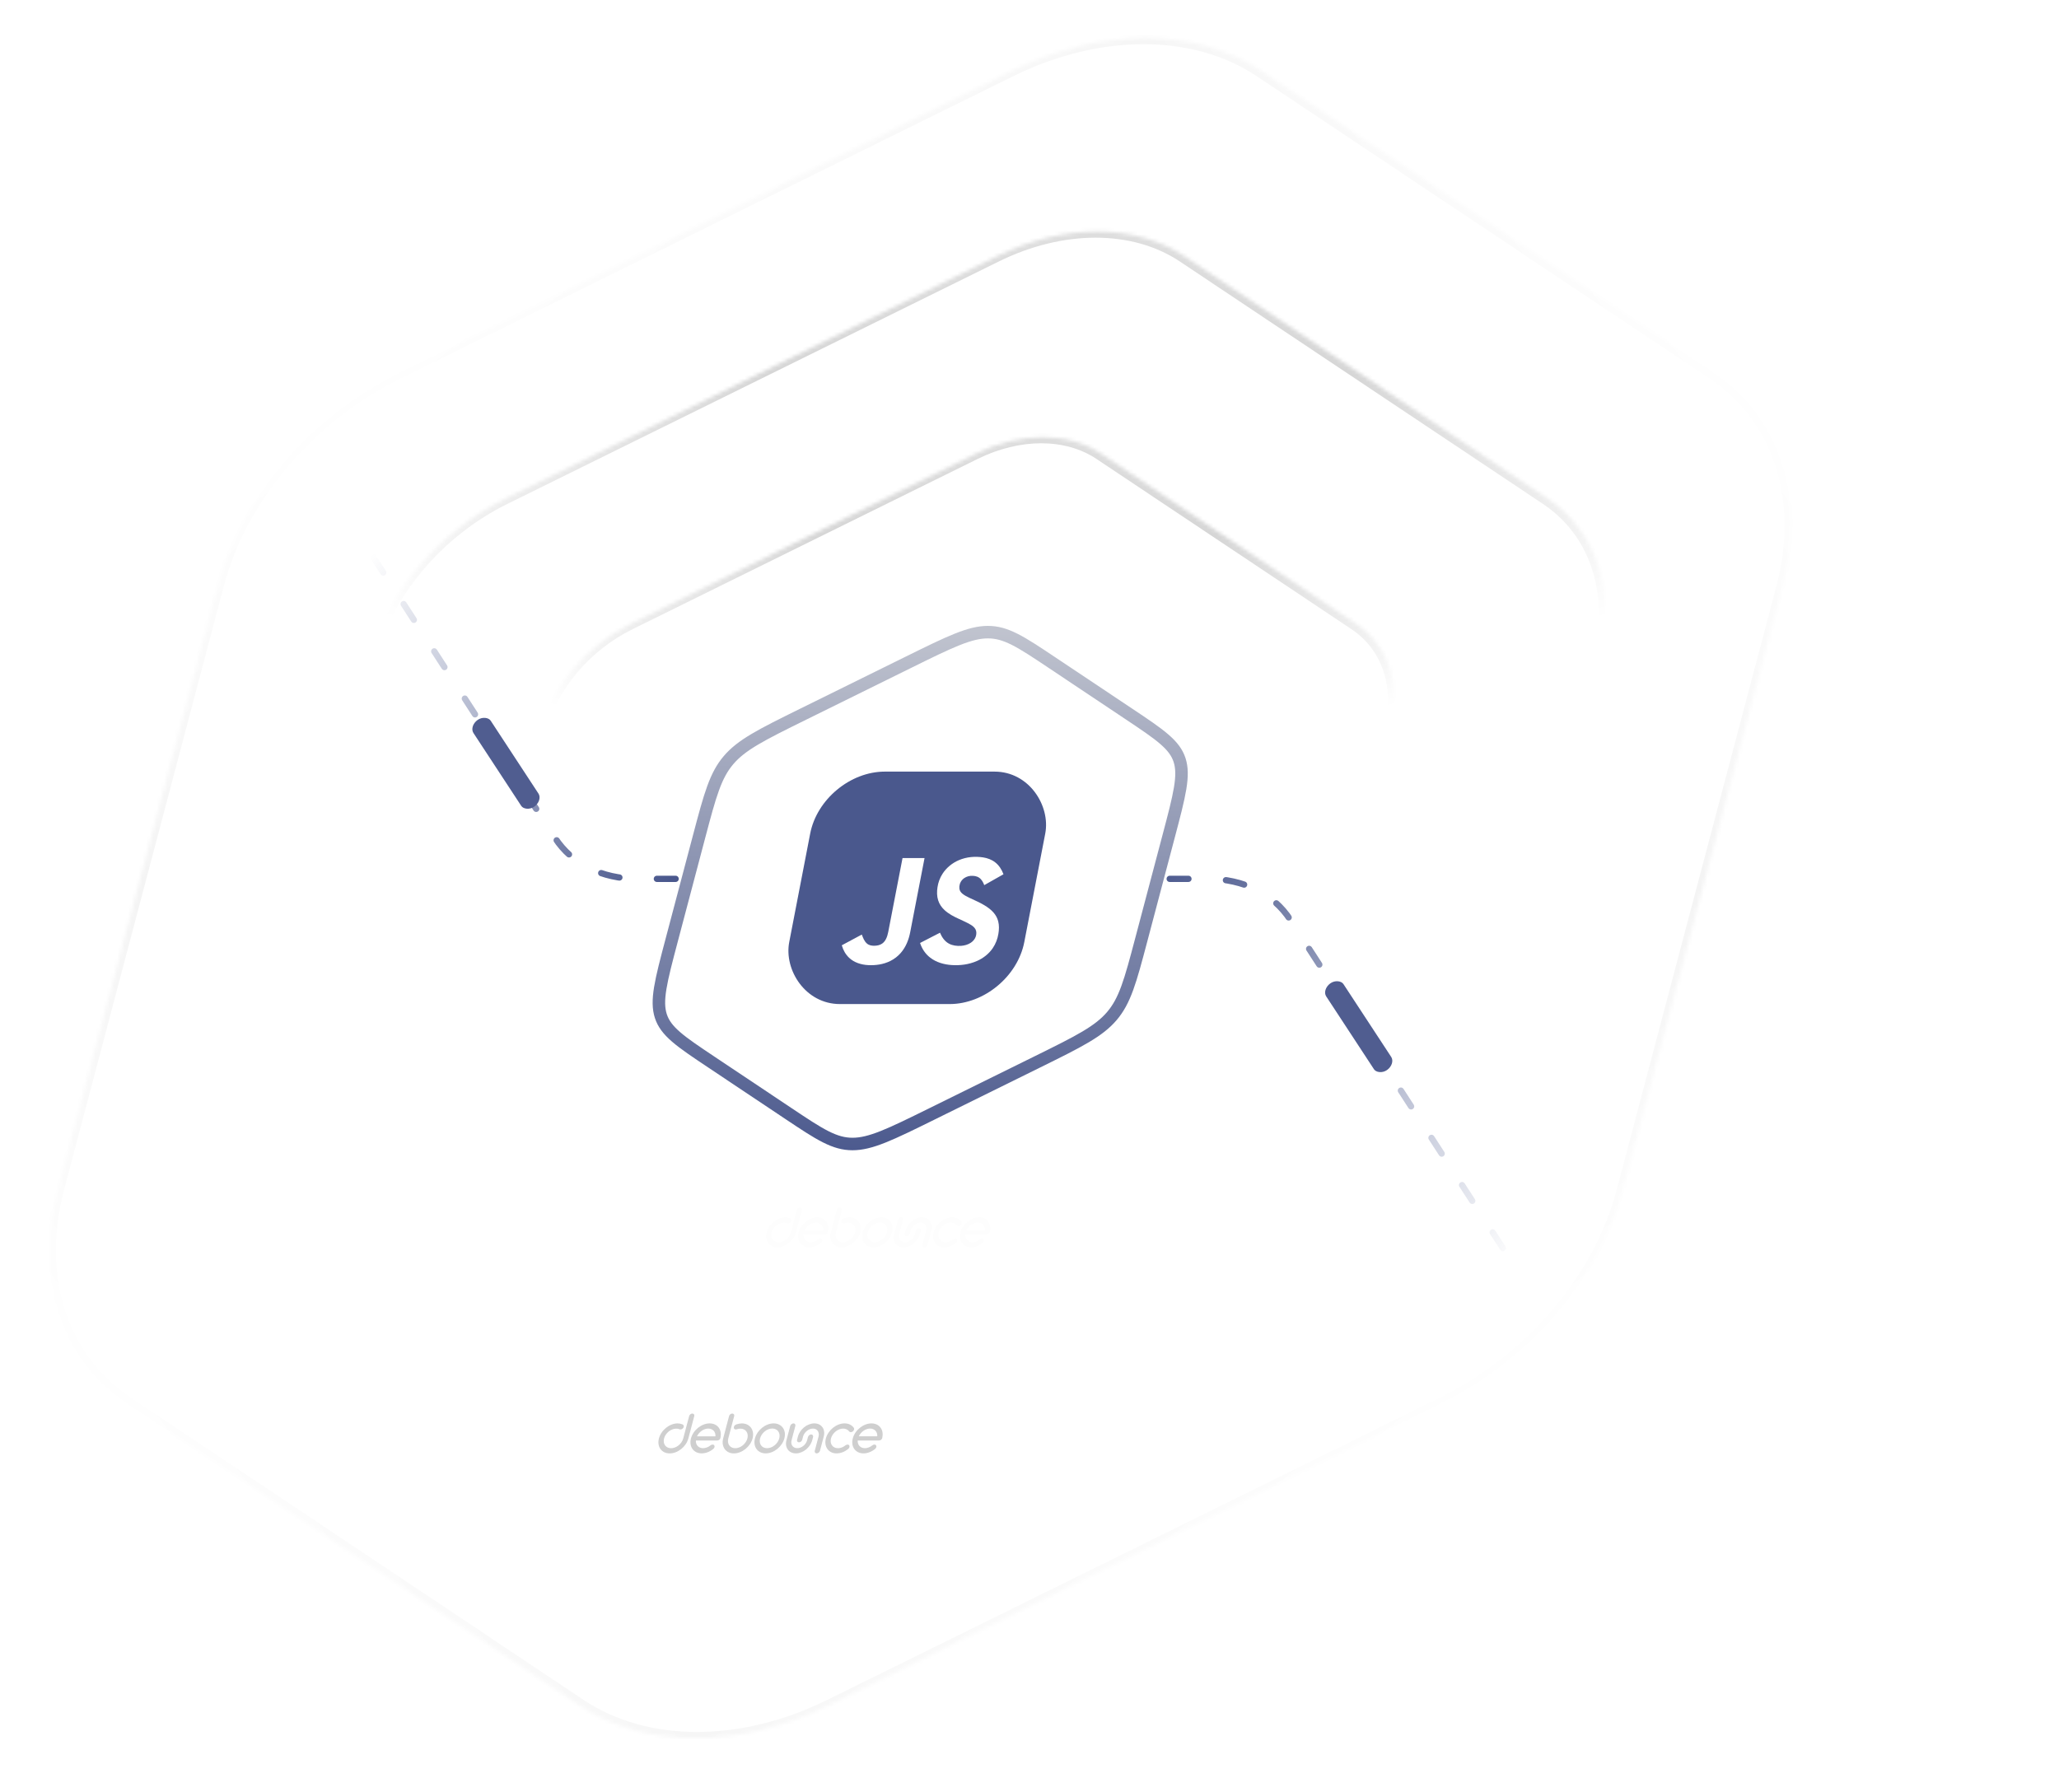 <svg width="571" height="497" viewBox="0 0 571 497" fill="none" xmlns="http://www.w3.org/2000/svg">
<path d="M221.859 334.896C221.473 334.896 221.072 335.216 220.969 335.606L219.333 341.792C218.935 343.293 217.421 344.514 215.956 344.514C214.49 344.514 213.621 343.293 214.018 341.792C214.415 340.291 215.926 339.086 217.391 339.086C217.728 339.086 218.027 339.142 218.261 339.244C218.417 339.331 218.616 339.341 218.821 339.27C219.032 339.198 219.225 339.048 219.35 338.859C219.599 338.486 219.51 338.067 219.141 337.907C218.689 337.723 218.239 337.633 217.77 337.633C215.523 337.633 213.198 339.5 212.591 341.792C211.985 344.085 213.32 345.951 215.573 345.951C217.826 345.951 220.145 344.085 220.752 341.792L222.388 335.606C222.491 335.216 222.252 334.896 221.856 334.896H221.859Z" fill="#CFCFCF"/>
<path d="M226.66 337.627H226.655C224.407 337.627 222.082 339.493 221.476 341.786C220.869 344.078 222.204 345.945 224.454 345.945C225.537 345.945 226.672 345.511 227.649 344.727C228.01 344.436 228.127 343.997 227.926 343.718C227.85 343.576 227.689 343.496 227.474 343.496C227.306 343.496 227.108 343.57 226.919 343.706C226.284 344.216 225.526 344.507 224.837 344.507C223.586 344.507 222.758 343.604 222.84 342.376H228.662C228.957 342.376 229.2 342.289 229.382 342.12C229.509 342 229.665 341.783 229.682 341.416C230.094 339.292 228.767 337.63 226.657 337.63L226.66 337.627ZM223.15 341.214C223.718 339.976 225.029 339.064 226.28 339.064C227.531 339.064 228.37 339.994 228.259 341.214H223.15Z" fill="#CFCFCF"/>
<path d="M235.583 337.633C235.122 337.633 234.622 337.723 234.044 337.909C233.61 338.072 233.308 338.489 233.358 338.859C233.383 339.048 233.496 339.198 233.666 339.27C233.834 339.341 234.038 339.334 234.231 339.249C234.529 339.14 234.844 339.086 235.199 339.086C236.657 339.086 237.519 340.299 237.124 341.792C236.729 343.286 235.244 344.514 233.763 344.514C232.281 344.514 231.429 343.293 231.826 341.792L233.462 335.606C233.565 335.216 233.326 334.896 232.93 334.896C232.534 334.896 232.144 335.216 232.04 335.606L230.404 341.792C229.797 344.085 231.132 345.951 233.383 345.951C235.633 345.951 237.955 344.085 238.562 341.792C239.168 339.5 237.833 337.633 235.583 337.633Z" fill="#CFCFCF"/>
<path d="M244.401 337.627C242.153 337.627 239.828 339.493 239.222 341.786C238.615 344.078 239.953 345.945 242.2 345.945C244.448 345.945 246.773 344.078 247.38 341.786C247.986 339.493 246.651 337.627 244.401 337.627ZM245.958 341.786C245.561 343.287 244.047 344.507 242.581 344.507C241.115 344.507 240.24 343.313 240.644 341.786C241.047 340.259 242.559 339.049 244.025 339.049C245.49 339.049 246.357 340.277 245.958 341.786Z" fill="#CFCFCF"/>
<path d="M254.817 340.685C254.436 340.685 254.027 341.02 253.923 341.413L253.691 342.289C253.363 343.53 252.163 344.502 250.958 344.502C249.754 344.502 249.059 343.509 249.382 342.289L250.422 338.355C250.527 337.959 250.294 337.627 249.913 337.627C249.532 337.627 249.107 337.954 249.001 338.355L247.959 342.291C247.423 344.308 248.598 345.947 250.574 345.947C252.55 345.947 254.573 344.308 255.107 342.291L255.339 341.416C255.441 341.028 255.194 340.688 254.811 340.688L254.817 340.685Z" fill="#CFCFCF"/>
<path d="M255.687 337.627C253.711 337.627 251.672 339.258 251.141 341.262L250.905 342.156C250.797 342.565 251.029 342.884 251.433 342.884C251.837 342.884 252.221 342.557 252.327 342.156L252.563 341.262C252.879 340.07 254.134 339.064 255.307 339.064C256.48 339.064 257.172 340.07 256.857 341.262L255.812 345.215C255.706 345.615 255.943 345.942 256.339 345.942C256.735 345.942 257.145 345.615 257.252 345.215L258.297 341.262C258.559 340.272 258.421 339.345 257.902 338.653C257.407 337.989 256.622 337.627 255.693 337.627H255.687Z" fill="#CFCFCF"/>
<path d="M264.9 343.501C264.713 343.501 264.519 343.57 264.327 343.711C263.684 344.229 262.944 344.512 262.245 344.512C260.779 344.512 259.91 343.292 260.308 341.791C260.705 340.29 262.219 339.069 263.685 339.069C264.368 339.069 264.974 339.355 265.342 339.843C265.499 340.111 265.935 340.177 266.367 339.863C266.712 339.57 266.83 339.123 266.632 338.845C266.05 338.058 265.138 337.627 264.069 337.627C261.821 337.627 259.496 339.493 258.889 341.788C258.282 344.084 259.617 345.947 261.868 345.947C262.94 345.947 264.08 345.516 265.084 344.724C265.428 344.431 265.541 344.004 265.353 343.708C265.259 343.573 265.103 343.499 264.906 343.499L264.9 343.501Z" fill="#CFCFCF"/>
<path d="M274.558 341.413C274.97 339.289 273.643 337.627 271.53 337.627C269.282 337.627 266.957 339.493 266.351 341.786C265.744 344.078 267.079 345.945 269.329 345.945C270.412 345.945 271.547 345.511 272.524 344.727C272.886 344.436 273.002 343.997 272.801 343.718C272.725 343.576 272.564 343.496 272.349 343.496C272.181 343.496 271.983 343.57 271.794 343.706C271.159 344.216 270.401 344.507 269.712 344.507C268.461 344.507 267.634 343.604 267.718 342.376H273.537C273.832 342.376 274.075 342.289 274.257 342.12C274.384 342 274.54 341.783 274.557 341.416L274.558 341.413ZM268.023 341.211C268.591 339.973 269.902 339.062 271.153 339.062C272.404 339.062 273.243 339.991 273.133 341.211H268.023Z" fill="#CFCFCF"/>
<mask id="path-9-inside-1_619_1375" fill="white">
<path d="M280.457 19.682C305.141 7.503 331.584 7.503 349.824 19.682L475.309 103.468C493.55 115.648 500.817 138.156 494.373 162.514L450.045 330.087C443.601 354.445 424.426 376.953 399.742 389.133L229.928 472.919C205.244 485.098 178.802 485.098 160.561 472.919L35.076 389.133C16.836 376.953 9.569 354.445 16.012 330.087L60.341 162.514C66.784 138.156 85.96 115.648 110.644 103.468L280.457 19.682Z"/>
</mask>
<g clip-path="url(#paint0_diamond_619_1375_clip_path)" data-figma-skip-parse="true" mask="url(#path-9-inside-1_619_1375)"><g transform="matrix(0.088 -0.333 0.338 -7.04393e-09 255.193 246.3)"><rect x="0" y="0" width="745.867" height="745.867" fill="url(#paint0_diamond_619_1375)" opacity="0.4" shape-rendering="crispEdges"/><rect x="0" y="0" width="745.867" height="745.867" transform="scale(1 -1)" fill="url(#paint0_diamond_619_1375)" opacity="0.4" shape-rendering="crispEdges"/><rect x="0" y="0" width="745.867" height="745.867" transform="scale(-1 1)" fill="url(#paint0_diamond_619_1375)" opacity="0.4" shape-rendering="crispEdges"/><rect x="0" y="0" width="745.867" height="745.867" transform="scale(-1)" fill="url(#paint0_diamond_619_1375)" opacity="0.4" shape-rendering="crispEdges"/></g></g><path d="M35.076 389.133L33.819 390.609L35.076 389.133ZM229.928 472.919L229.452 471.443L229.928 472.919ZM475.309 103.468L474.052 104.944L475.309 103.468ZM349.824 19.682L348.567 21.158L474.052 104.944L475.309 103.468L476.567 101.992L351.082 18.206L349.824 19.682ZM494.373 162.514H492.639L448.311 330.087H450.045H451.779L496.107 162.514H494.373ZM399.742 389.133L399.265 387.656L229.452 471.443L229.928 472.919L230.405 474.395L400.218 390.609L399.742 389.133ZM160.561 472.919L161.819 471.443L36.334 387.656L35.076 389.133L33.819 390.609L159.304 474.395L160.561 472.919ZM16.012 330.087H17.746L62.075 162.514H60.341H58.606L14.278 330.087H16.012ZM110.644 103.468L111.12 104.944L280.934 21.158L280.457 19.682L279.98 18.206L110.167 101.992L110.644 103.468ZM60.341 162.514H62.075C68.357 138.765 87.053 116.819 111.12 104.944L110.644 103.468L110.167 101.992C84.866 114.476 65.211 137.547 58.606 162.514H60.341ZM35.076 389.133L36.334 387.656C18.549 375.782 11.464 353.836 17.746 330.087H16.012H14.278C7.673 355.054 15.122 378.125 33.819 390.609L35.076 389.133ZM229.928 472.919L229.452 471.443C205.385 483.318 179.603 483.318 161.819 471.443L160.561 472.919L159.304 474.395C178 486.879 205.104 486.879 230.405 474.395L229.928 472.919ZM450.045 330.087H448.311C442.028 353.836 423.332 375.782 399.265 387.656L399.742 389.133L400.218 390.609C425.52 378.125 445.174 355.054 451.779 330.087H450.045ZM475.309 103.468L474.052 104.944C491.836 116.819 498.922 138.765 492.639 162.514H494.373H496.107C502.712 137.547 495.263 114.476 476.567 101.992L475.309 103.468ZM349.824 19.682L351.082 18.206C332.385 5.722 305.282 5.722 279.98 18.206L280.457 19.682L280.934 21.158C305.001 9.283 330.782 9.283 348.567 21.158L349.824 19.682Z" data-figma-gradient-fill="{&#34;type&#34;:&#34;GRADIENT_DIAMOND&#34;,&#34;stops&#34;:[{&#34;color&#34;:{&#34;r&#34;:0.0,&#34;g&#34;:0.0,&#34;b&#34;:0.0,&#34;a&#34;:0.30000001192092896},&#34;position&#34;:0.0},{&#34;color&#34;:{&#34;r&#34;:0.0,&#34;g&#34;:0.0,&#34;b&#34;:0.0,&#34;a&#34;:0.0},&#34;position&#34;:1.0}],&#34;stopsVar&#34;:[{&#34;color&#34;:{&#34;r&#34;:0.0,&#34;g&#34;:0.0,&#34;b&#34;:0.0,&#34;a&#34;:0.30000001192092896},&#34;position&#34;:0.0},{&#34;color&#34;:{&#34;r&#34;:0.0,&#34;g&#34;:0.0,&#34;b&#34;:0.0,&#34;a&#34;:0.0},&#34;position&#34;:1.0}],&#34;transform&#34;:{&#34;m00&#34;:175.91679382324219,&#34;m01&#34;:676.58990478515625,&#34;m02&#34;:-171.06057739257812,&#34;m10&#34;:-665.011230468750,&#34;m11&#34;:-1.4087869203649461e-05,&#34;m12&#34;:578.80609130859375},&#34;opacity&#34;:0.40000000596046448,&#34;blendMode&#34;:&#34;NORMAL&#34;,&#34;visible&#34;:true}" mask="url(#path-9-inside-1_619_1375)"/>
<g filter="url(#filter0_d_619_1375)">
<mask id="path-11-inside-2_619_1375" fill="white">
<path d="M276.456 67.599C294.969 58.465 314.801 58.465 328.481 67.599L429.136 134.807C442.816 143.941 448.267 160.822 443.434 179.091L407.877 313.506C403.044 331.775 388.663 348.656 370.15 357.791L233.937 424.998C215.424 434.133 195.592 434.133 181.912 424.998L81.257 357.791C67.576 348.656 62.126 331.775 66.959 313.506L102.516 179.091C107.349 160.822 121.73 143.941 140.243 134.807L276.456 67.599Z"/>
</mask>
<path d="M276.456 67.599C294.969 58.465 314.801 58.465 328.481 67.599L429.136 134.807C442.816 143.941 448.267 160.822 443.434 179.091L407.877 313.506C403.044 331.775 388.663 348.656 370.15 357.791L233.937 424.998C215.424 434.133 195.592 434.133 181.912 424.998L81.257 357.791C67.576 348.656 62.126 331.775 66.959 313.506L102.516 179.091C107.349 160.822 121.73 143.941 140.243 134.807L276.456 67.599Z" fill="url(#paint1_linear_619_1375)" shape-rendering="crispEdges"/>
<g clip-path="url(#paint2_diamond_619_1375_clip_path)" data-figma-skip-parse="true" mask="url(#path-11-inside-2_619_1375)"><g transform="matrix(0.03 -0.115 0.409 -2.08479e-09 293.812 100.324)"><rect x="0" y="0" width="2961.36" height="485.17" fill="url(#paint2_diamond_619_1375)" opacity="0.2" shape-rendering="crispEdges"/><rect x="0" y="0" width="2961.36" height="485.17" transform="scale(1 -1)" fill="url(#paint2_diamond_619_1375)" opacity="0.2" shape-rendering="crispEdges"/><rect x="0" y="0" width="2961.36" height="485.17" transform="scale(-1 1)" fill="url(#paint2_diamond_619_1375)" opacity="0.2" shape-rendering="crispEdges"/><rect x="0" y="0" width="2961.36" height="485.17" transform="scale(-1)" fill="url(#paint2_diamond_619_1375)" opacity="0.2" shape-rendering="crispEdges"/></g></g><path d="M81.257 357.791L79.999 359.267L81.257 357.791ZM370.15 357.791L370.626 359.267L370.15 357.791ZM276.456 67.599L275.979 66.123L276.456 67.599ZM328.481 67.599L327.223 69.075L427.879 136.283L429.136 134.807L430.394 133.331L329.739 66.123L328.481 67.599ZM443.434 179.091H441.7L406.143 313.506H407.877H409.611L445.168 179.091H443.434ZM370.15 357.791L369.673 356.315L233.461 423.522L233.937 424.998L234.414 426.474L370.626 359.267L370.15 357.791ZM181.912 424.998L183.17 423.522L82.514 356.315L81.257 357.791L79.999 359.267L180.654 426.474L181.912 424.998ZM66.959 313.506H68.693L104.25 179.091H102.516H100.782L65.225 313.506H66.959ZM140.243 134.807L140.72 136.283L276.932 69.076L276.456 67.599L275.979 66.123L139.767 133.331L140.243 134.807ZM102.516 179.091H104.25C108.922 161.431 122.824 145.113 140.72 136.283L140.243 134.807L139.767 133.331C120.636 142.77 105.775 160.213 100.782 179.091H102.516ZM81.257 357.791L82.514 356.315C69.29 347.485 64.021 331.166 68.693 313.506H66.959H65.225C60.231 332.384 65.863 349.828 79.999 359.267L81.257 357.791ZM233.937 424.998L233.461 423.522C215.565 432.352 196.394 432.352 183.17 423.522L181.912 424.998L180.654 426.474C194.791 435.913 215.284 435.913 234.414 426.474L233.937 424.998ZM407.877 313.506H406.143C401.471 331.166 387.569 347.485 369.673 356.315L370.15 357.791L370.626 359.267C389.757 349.828 404.618 332.384 409.611 313.506H407.877ZM429.136 134.807L427.879 136.283C441.103 145.113 446.372 161.431 441.7 179.091H443.434H445.168C450.162 160.213 444.53 142.77 430.394 133.331L429.136 134.807ZM328.481 67.599L329.739 66.123C315.602 56.684 295.109 56.684 275.979 66.123L276.456 67.599L276.932 69.076C294.828 60.246 313.999 60.245 327.223 69.075L328.481 67.599Z" data-figma-gradient-fill="{&#34;type&#34;:&#34;GRADIENT_DIAMOND&#34;,&#34;stops&#34;:[{&#34;color&#34;:{&#34;r&#34;:0.0,&#34;g&#34;:0.0,&#34;b&#34;:0.0,&#34;a&#34;:1.0},&#34;position&#34;:0.0},{&#34;color&#34;:{&#34;r&#34;:0.0,&#34;g&#34;:0.0,&#34;b&#34;:0.0,&#34;a&#34;:0.0},&#34;position&#34;:1.0}],&#34;stopsVar&#34;:[{&#34;color&#34;:{&#34;r&#34;:0.0,&#34;g&#34;:0.0,&#34;b&#34;:0.0,&#34;a&#34;:1.0},&#34;position&#34;:0.0},{&#34;color&#34;:{&#34;r&#34;:0.0,&#34;g&#34;:0.0,&#34;b&#34;:0.0,&#34;a&#34;:0.0},&#34;position&#34;:1.0}],&#34;transform&#34;:{&#34;m00&#34;:60.946697235107422,&#34;m01&#34;:818.53143310546875,&#34;m02&#34;:-145.92750549316406,&#34;m10&#34;:-230.39434814453125,&#34;m11&#34;:-4.1695798245200422e-06,&#34;m12&#34;:215.52091979980469},&#34;opacity&#34;:0.20000000298023224,&#34;blendMode&#34;:&#34;NORMAL&#34;,&#34;visible&#34;:true}" mask="url(#path-11-inside-2_619_1375)"/>
</g>
<g filter="url(#filter1_d_619_1375)">
<mask id="path-13-inside-3_619_1375" fill="white">
<path d="M270.644 122.337C282.986 116.247 296.207 116.247 305.327 122.337L376.047 169.557C385.167 175.646 388.801 186.9 385.579 199.08L360.597 293.519C357.375 305.698 347.787 316.952 335.445 323.042L239.743 370.262C227.401 376.351 214.18 376.351 205.06 370.262L134.34 323.042C125.219 316.952 121.586 305.698 124.808 293.519L149.79 199.08C153.012 186.9 162.599 175.646 174.941 169.557L270.644 122.337Z"/>
</mask>
<path d="M270.644 122.337C282.986 116.247 296.207 116.247 305.327 122.337L376.047 169.557C385.167 175.646 388.801 186.9 385.579 199.08L360.597 293.519C357.375 305.698 347.787 316.952 335.445 323.042L239.743 370.262C227.401 376.351 214.18 376.351 205.06 370.262L134.34 323.042C125.219 316.952 121.586 305.698 124.808 293.519L149.79 199.08C153.012 186.9 162.599 175.646 174.941 169.557L270.644 122.337Z" fill="url(#paint3_linear_619_1375)" shape-rendering="crispEdges"/>
<g clip-path="url(#paint4_diamond_619_1375_clip_path)" data-figma-skip-parse="true" mask="url(#path-13-inside-3_619_1375)"><g transform="matrix(0.021 -0.08 0.283 -1.4419e-09 281.901 145.339)"><rect x="0" y="0" width="2967.96" height="487.059" fill="url(#paint4_diamond_619_1375)" opacity="0.2" shape-rendering="crispEdges"/><rect x="0" y="0" width="2967.96" height="487.059" transform="scale(1 -1)" fill="url(#paint4_diamond_619_1375)" opacity="0.2" shape-rendering="crispEdges"/><rect x="0" y="0" width="2967.96" height="487.059" transform="scale(-1 1)" fill="url(#paint4_diamond_619_1375)" opacity="0.2" shape-rendering="crispEdges"/><rect x="0" y="0" width="2967.96" height="487.059" transform="scale(-1)" fill="url(#paint4_diamond_619_1375)" opacity="0.2" shape-rendering="crispEdges"/></g></g><path d="M174.941 169.557L174.465 168.081L174.941 169.557ZM134.34 323.042L133.082 324.518L134.34 323.042ZM239.743 370.262L239.267 368.786L239.743 370.262ZM205.06 370.262L206.317 368.786L205.06 370.262ZM305.327 122.337L304.07 123.813L305.327 122.337ZM305.327 122.337L304.07 123.813L374.79 171.033L376.047 169.557L377.305 168.081L306.585 120.861L305.327 122.337ZM385.579 199.08H383.845L358.863 293.519H360.597H362.331L387.313 199.08H385.579ZM335.445 323.042L334.969 321.566L239.267 368.786L239.743 370.262L240.22 371.738L335.922 324.518L335.445 323.042ZM205.06 370.262L206.317 368.786L135.597 321.566L134.34 323.042L133.082 324.518L203.802 371.738L205.06 370.262ZM124.808 293.519H126.542L151.524 199.08H149.79H148.056L123.073 293.519H124.808ZM174.941 169.557L175.418 171.033L271.12 123.813L270.644 122.337L270.167 120.861L174.465 168.081L174.941 169.557ZM149.79 199.08H151.524C154.585 187.509 163.693 176.818 175.418 171.033L174.941 169.557L174.465 168.081C161.506 174.475 151.439 186.292 148.056 199.08H149.79ZM134.34 323.042L135.597 321.566C126.933 315.781 123.481 305.089 126.542 293.519H124.808H123.073C119.691 306.307 123.506 318.124 133.082 324.518L134.34 323.042ZM239.743 370.262L239.267 368.786C227.542 374.571 214.981 374.571 206.317 368.786L205.06 370.262L203.802 371.738C213.378 378.132 227.261 378.132 240.22 371.738L239.743 370.262ZM360.597 293.519H358.863C355.802 305.089 346.694 315.781 334.969 321.566L335.445 323.042L335.922 324.518C348.881 318.124 358.948 306.307 362.331 293.519H360.597ZM376.047 169.557L374.79 171.033C383.454 176.818 386.906 187.509 383.845 199.08H385.579H387.313C390.696 186.292 386.881 174.475 377.305 168.081L376.047 169.557ZM305.327 122.337L306.585 120.861C297.009 114.467 283.126 114.467 270.167 120.861L270.644 122.337L271.12 123.813C282.845 118.028 295.405 118.028 304.07 123.813L305.327 122.337Z" data-figma-gradient-fill="{&#34;type&#34;:&#34;GRADIENT_DIAMOND&#34;,&#34;stops&#34;:[{&#34;color&#34;:{&#34;r&#34;:0.0,&#34;g&#34;:0.0,&#34;b&#34;:0.0,&#34;a&#34;:1.0},&#34;position&#34;:0.0},{&#34;color&#34;:{&#34;r&#34;:0.0,&#34;g&#34;:0.0,&#34;b&#34;:0.0,&#34;a&#34;:0.0},&#34;position&#34;:1.0}],&#34;stopsVar&#34;:[{&#34;color&#34;:{&#34;r&#34;:0.0,&#34;g&#34;:0.0,&#34;b&#34;:0.0,&#34;a&#34;:1.0},&#34;position&#34;:0.0},{&#34;color&#34;:{&#34;r&#34;:0.0,&#34;g&#34;:0.0,&#34;b&#34;:0.0,&#34;a&#34;:0.0},&#34;position&#34;:1.0}],&#34;transform&#34;:{&#34;m00&#34;:42.152565002441406,&#34;m01&#34;:566.12091064453125,&#34;m02&#34;:-22.235950469970703,&#34;m10&#34;:-159.34764099121094,&#34;m11&#34;:-2.8838064736191882e-06,&#34;m12&#34;:225.01255798339844},&#34;opacity&#34;:0.20000000298023224,&#34;blendMode&#34;:&#34;NORMAL&#34;,&#34;visible&#34;:true}" mask="url(#path-13-inside-3_619_1375)"/>
</g>
<path d="M265.413 243.742L176.757 243.742C166.899 243.742 158.598 239.619 153.927 232.404L86.238 127.836" stroke="url(#paint5_linear_619_1375)" stroke-width="1.734" stroke-linecap="round" stroke-linejoin="round" stroke-dasharray="5.2 10.41"/>
<path d="M246.33 243.744L334.987 243.744C344.844 243.744 353.145 247.867 357.816 255.082L425.505 359.65" stroke="url(#paint6_linear_619_1375)" stroke-width="1.734" stroke-linecap="round" stroke-linejoin="round" stroke-dasharray="5.2 10.41"/>
<path d="M273.968 175.318C276.423 175.318 278.669 175.945 281.408 177.328C284.179 178.726 287.345 180.836 291.685 183.735L313.112 198.041C317.453 200.939 320.615 203.054 322.895 205.028C325.15 206.98 326.447 208.719 327.122 210.809C327.796 212.899 327.824 215.264 327.277 218.599C326.723 221.971 325.607 226.196 324.073 231.993L316.504 260.606C314.971 266.402 313.852 270.628 312.621 274C311.405 277.335 310.125 279.7 308.345 281.79C306.565 283.88 304.347 285.619 301.06 287.571C297.735 289.545 293.454 291.66 287.581 294.558L258.584 308.864C252.71 311.763 248.428 313.873 244.918 315.271C241.446 316.654 238.869 317.281 236.414 317.281C233.959 317.281 231.714 316.654 228.974 315.271C226.204 313.873 223.038 311.763 218.697 308.864L197.271 294.558C192.931 291.66 189.768 289.545 187.488 287.571C185.234 285.619 183.936 283.88 183.261 281.79C182.586 279.7 182.558 277.335 183.106 274C183.66 270.628 184.776 266.402 186.309 260.606L193.878 231.993C195.412 226.196 196.531 221.971 197.761 218.599C198.978 215.264 200.257 212.899 202.038 210.809C203.818 208.719 206.036 206.98 209.324 205.028C212.648 203.054 216.929 200.939 222.803 198.041L251.798 183.735C257.672 180.836 261.955 178.726 265.465 177.328C268.936 175.945 271.513 175.318 273.968 175.318Z" fill="white" stroke="url(#paint7_linear_619_1375)" stroke-width="3.468"/>
<rect width="65.186" height="65.186" rx="17.383" transform="matrix(1 0 -0.191 0.989 228 214)" fill="#4A588D"/>
<path d="M265.881 238.574C268.102 237.616 270.469 237.47 272.614 237.789C273.853 237.983 275.02 238.416 275.951 239.138C277.049 239.975 277.795 241.169 278.286 242.467C276.508 243.474 274.729 244.478 272.951 245.485C272.655 244.7 272.253 243.933 271.563 243.447C270.907 242.979 270.018 242.849 269.138 242.917C268.328 242.989 267.459 243.347 266.861 244.004C266.215 244.695 265.971 245.626 266.054 246.43C266.116 247.017 266.453 247.494 266.879 247.847C267.465 248.335 268.169 248.679 268.867 249.018C270.238 249.666 271.647 250.261 272.936 251.033C273.918 251.618 274.847 252.292 275.579 253.152C276.155 253.827 276.591 254.625 276.819 255.514C277.106 256.615 277.076 257.828 276.866 259.03C276.641 260.377 276.138 261.746 275.306 262.963C274.246 264.535 272.647 265.772 270.927 266.523C268.64 267.531 266.204 267.799 263.932 267.652C261.717 267.506 259.6 266.865 257.978 265.605C256.642 264.582 255.673 263.156 255.153 261.527C256.992 260.575 258.834 259.628 260.675 258.679C261.196 259.909 261.957 261.067 263.163 261.711C264.145 262.246 265.355 262.409 266.573 262.32C267.476 262.247 268.427 261.998 269.245 261.45C269.863 261.039 270.374 260.429 270.596 259.757C270.822 259.066 270.835 258.327 270.533 257.753C270.241 257.187 269.721 256.795 269.184 256.463C268.164 255.853 267.052 255.379 265.966 254.868C264.5 254.204 263.061 253.458 261.911 252.382C261.131 251.654 260.506 250.757 260.175 249.712C259.808 248.583 259.787 247.314 259.987 246.053C260.176 244.779 260.635 243.484 261.394 242.318C262.45 240.668 264.09 239.337 265.881 238.574Z" fill="white"/>
<path d="M250.29 237.981C252.325 237.98 254.359 237.981 256.394 237.981C255.069 244.833 253.743 251.685 252.417 258.537C252.036 260.531 251.266 262.603 249.799 264.286C248.998 265.21 247.997 265.979 246.911 266.518C244.938 267.5 242.79 267.766 240.795 267.668C238.771 267.57 236.844 266.928 235.489 265.645C234.499 264.722 233.821 263.505 233.446 262.169C234.824 261.43 236.202 260.691 237.581 259.952C238.055 259.706 238.52 259.431 239.001 259.204C239.338 260.111 239.689 261.062 240.429 261.692C240.979 262.169 241.772 262.339 242.571 262.293C243.26 262.271 244.007 262.135 244.636 261.697C245.093 261.382 245.441 260.93 245.685 260.456C246.014 259.818 246.194 259.142 246.325 258.476C247.646 251.644 248.967 244.813 250.29 237.981Z" fill="white"/>
<rect width="5.203" height="32.949" rx="2.601" transform="matrix(0.916 -0.66 0.478 0.729 366.539 274.447)" fill="#505D90"/>
<rect width="5.203" height="32.949" rx="2.601" transform="matrix(0.916 -0.66 0.478 0.729 130.054 201.4)" fill="#505D90"/>
<path d="M192.002 392.035C191.616 392.035 191.216 392.354 191.113 392.745L189.476 398.931C189.079 400.432 187.565 401.652 186.099 401.652C184.633 401.652 183.765 400.432 184.162 398.931C184.559 397.43 186.069 396.225 187.535 396.225C187.872 396.225 188.17 396.281 188.405 396.383C188.56 396.47 188.76 396.48 188.965 396.408C189.176 396.337 189.368 396.186 189.493 395.997C189.742 395.625 189.654 395.206 189.284 395.045C188.833 394.861 188.383 394.772 187.914 394.772C185.666 394.772 183.342 396.638 182.735 398.931C182.129 401.224 183.463 403.09 185.716 403.09C187.969 403.09 190.289 401.224 190.895 398.931L192.532 392.745C192.635 392.354 192.396 392.035 192 392.035H192.002Z" fill="#CFCFCF"/>
<path d="M196.804 394.766H196.798C194.55 394.766 192.226 396.632 191.619 398.925C191.013 401.217 192.348 403.083 194.598 403.083C195.681 403.083 196.816 402.649 197.792 401.866C198.154 401.575 198.27 401.135 198.069 400.857C197.993 400.714 197.833 400.635 197.618 400.635C197.45 400.635 197.251 400.709 197.063 400.844C196.428 401.355 195.67 401.646 194.981 401.646C193.73 401.646 192.902 400.742 192.984 399.514H198.805C199.101 399.514 199.344 399.427 199.525 399.259C199.653 399.139 199.809 398.922 199.826 398.554C200.238 396.43 198.911 394.768 196.8 394.768L196.804 394.766ZM193.293 398.353C193.862 397.114 195.172 396.203 196.423 396.203C197.674 396.203 198.513 397.132 198.403 398.353H193.293Z" fill="#CFCFCF"/>
<path d="M205.727 394.772C205.266 394.772 204.765 394.861 204.188 395.048C203.754 395.211 203.452 395.627 203.502 395.997C203.527 396.186 203.64 396.337 203.81 396.408C203.977 396.48 204.181 396.472 204.375 396.388C204.673 396.278 204.988 396.225 205.342 396.225C206.8 396.225 207.663 397.437 207.268 398.931C206.873 400.424 205.388 401.652 203.907 401.652C202.425 401.652 201.572 400.432 201.969 398.931L203.606 392.745C203.709 392.354 203.47 392.035 203.074 392.035C202.677 392.035 202.287 392.354 202.184 392.745L200.548 398.931C199.941 401.224 201.276 403.09 203.526 403.09C205.777 403.09 208.099 401.224 208.705 398.931C209.312 396.638 207.977 394.772 205.727 394.772Z" fill="#CFCFCF"/>
<path d="M214.544 394.766C212.297 394.766 209.972 396.632 209.365 398.925C208.759 401.217 210.096 403.083 212.344 403.083C214.592 403.083 216.917 401.217 217.523 398.925C218.13 396.632 216.795 394.766 214.544 394.766ZM216.101 398.925C215.704 400.426 214.19 401.646 212.724 401.646C211.259 401.646 210.383 400.451 210.787 398.925C211.191 397.398 212.702 396.188 214.168 396.188C215.634 396.188 216.501 397.416 216.101 398.925Z" fill="#CFCFCF"/>
<path d="M224.957 397.824C224.576 397.824 224.166 398.159 224.062 398.552L223.831 399.427C223.503 400.668 222.303 401.641 221.098 401.641C219.894 401.641 219.199 400.648 219.521 399.427L220.562 395.493C220.667 395.098 220.433 394.766 220.053 394.766C219.672 394.766 219.246 395.092 219.14 395.493L218.099 399.43C217.563 401.447 218.737 403.086 220.713 403.086C222.689 403.086 224.713 401.447 225.247 399.43L225.478 398.554C225.581 398.166 225.334 397.827 224.951 397.827L224.957 397.824Z" fill="#CFCFCF"/>
<path d="M225.831 394.766C223.855 394.766 221.815 396.397 221.285 398.401L221.049 399.295C220.941 399.703 221.172 400.022 221.576 400.022C221.98 400.022 222.364 399.696 222.471 399.295L222.707 398.401C223.022 397.209 224.278 396.203 225.451 396.203C226.624 396.203 227.316 397.209 227.001 398.401L225.955 402.353C225.849 402.754 226.087 403.081 226.483 403.081C226.879 403.081 227.289 402.754 227.395 402.353L228.441 398.401C228.703 397.411 228.565 396.484 228.046 395.792C227.551 395.128 226.766 394.766 225.836 394.766H225.831Z" fill="#CFCFCF"/>
<path d="M235.044 400.64C234.857 400.64 234.663 400.709 234.47 400.849C233.828 401.368 233.088 401.651 232.388 401.651C230.923 401.651 230.054 400.431 230.451 398.93C230.848 397.428 232.362 396.208 233.828 396.208C234.512 396.208 235.117 396.494 235.486 396.982C235.643 397.25 236.078 397.316 236.511 397.002C236.855 396.708 236.974 396.262 236.775 395.983C236.193 395.197 235.282 394.766 234.212 394.766C231.965 394.766 229.64 396.632 229.033 398.927C228.426 401.222 229.761 403.086 232.011 403.086C233.084 403.086 234.223 402.654 235.228 401.863C235.572 401.569 235.685 401.143 235.497 400.847C235.403 400.712 235.246 400.638 235.049 400.638L235.044 400.64Z" fill="#CFCFCF"/>
<path d="M244.702 398.552C245.113 396.428 243.787 394.766 241.673 394.766C239.426 394.766 237.101 396.632 236.494 398.925C235.888 401.217 237.223 403.083 239.473 403.083C240.556 403.083 241.691 402.649 242.667 401.866C243.029 401.575 243.145 401.135 242.945 400.857C242.868 400.714 242.708 400.635 242.493 400.635C242.325 400.635 242.126 400.709 241.938 400.844C241.303 401.355 240.545 401.646 239.856 401.646C238.605 401.646 237.777 400.742 237.861 399.514H243.68C243.976 399.514 244.219 399.427 244.401 399.259C244.528 399.139 244.684 398.922 244.701 398.554L244.702 398.552ZM238.167 398.35C238.735 397.112 240.046 396.2 241.297 396.2C242.547 396.2 243.387 397.13 243.276 398.35H238.167Z" fill="#CFCFCF"/>
<defs>
<clipPath id="paint0_diamond_619_1375_clip_path"><path d="M35.076 389.133L33.819 390.609L35.076 389.133ZM229.928 472.919L229.452 471.443L229.928 472.919ZM475.309 103.468L474.052 104.944L475.309 103.468ZM349.824 19.682L348.567 21.158L474.052 104.944L475.309 103.468L476.567 101.992L351.082 18.206L349.824 19.682ZM494.373 162.514H492.639L448.311 330.087H450.045H451.779L496.107 162.514H494.373ZM399.742 389.133L399.265 387.656L229.452 471.443L229.928 472.919L230.405 474.395L400.218 390.609L399.742 389.133ZM160.561 472.919L161.819 471.443L36.334 387.656L35.076 389.133L33.819 390.609L159.304 474.395L160.561 472.919ZM16.012 330.087H17.746L62.075 162.514H60.341H58.606L14.278 330.087H16.012ZM110.644 103.468L111.12 104.944L280.934 21.158L280.457 19.682L279.98 18.206L110.167 101.992L110.644 103.468ZM60.341 162.514H62.075C68.357 138.765 87.053 116.819 111.12 104.944L110.644 103.468L110.167 101.992C84.866 114.476 65.211 137.547 58.606 162.514H60.341ZM35.076 389.133L36.334 387.656C18.549 375.782 11.464 353.836 17.746 330.087H16.012H14.278C7.673 355.054 15.122 378.125 33.819 390.609L35.076 389.133ZM229.928 472.919L229.452 471.443C205.385 483.318 179.603 483.318 161.819 471.443L160.561 472.919L159.304 474.395C178 486.879 205.104 486.879 230.405 474.395L229.928 472.919ZM450.045 330.087H448.311C442.028 353.836 423.332 375.782 399.265 387.656L399.742 389.133L400.218 390.609C425.52 378.125 445.174 355.054 451.779 330.087H450.045ZM475.309 103.468L474.052 104.944C491.836 116.819 498.922 138.765 492.639 162.514H494.373H496.107C502.712 137.547 495.263 114.476 476.567 101.992L475.309 103.468ZM349.824 19.682L351.082 18.206C332.385 5.722 305.282 5.722 279.98 18.206L280.457 19.682L280.934 21.158C305.001 9.283 330.782 9.283 348.567 21.158L349.824 19.682Z" mask="url(#path-9-inside-1_619_1375)"/></clipPath><filter id="filter0_d_619_1375" x="51.354" y="50.343" width="407.684" height="398.848" filterUnits="userSpaceOnUse" color-interpolation-filters="sRGB">
<feFlood flood-opacity="0" result="BackgroundImageFix"/>
<feColorMatrix in="SourceAlpha" type="matrix" values="0 0 0 0 0 0 0 0 0 0 0 0 0 0 0 0 0 0 127 0" result="hardAlpha"/>
<feOffset dy="3.468"/>
<feGaussianBlur stdDeviation="6.937"/>
<feComposite in2="hardAlpha" operator="out"/>
<feColorMatrix type="matrix" values="0 0 0 0 0 0 0 0 0 0 0 0 0 0 0 0 0 0 0.07 0"/>
<feBlend mode="normal" in2="BackgroundImageFix" result="effect1_dropShadow_619_1375"/>
<feBlend mode="normal" in="SourceGraphic" in2="effect1_dropShadow_619_1375" result="shape"/>
</filter>
<clipPath id="paint2_diamond_619_1375_clip_path"><path d="M81.257 357.791L79.999 359.267L81.257 357.791ZM370.15 357.791L370.626 359.267L370.15 357.791ZM276.456 67.599L275.979 66.123L276.456 67.599ZM328.481 67.599L327.223 69.075L427.879 136.283L429.136 134.807L430.394 133.331L329.739 66.123L328.481 67.599ZM443.434 179.091H441.7L406.143 313.506H407.877H409.611L445.168 179.091H443.434ZM370.15 357.791L369.673 356.315L233.461 423.522L233.937 424.998L234.414 426.474L370.626 359.267L370.15 357.791ZM181.912 424.998L183.17 423.522L82.514 356.315L81.257 357.791L79.999 359.267L180.654 426.474L181.912 424.998ZM66.959 313.506H68.693L104.25 179.091H102.516H100.782L65.225 313.506H66.959ZM140.243 134.807L140.72 136.283L276.932 69.076L276.456 67.599L275.979 66.123L139.767 133.331L140.243 134.807ZM102.516 179.091H104.25C108.922 161.431 122.824 145.113 140.72 136.283L140.243 134.807L139.767 133.331C120.636 142.77 105.775 160.213 100.782 179.091H102.516ZM81.257 357.791L82.514 356.315C69.29 347.485 64.021 331.166 68.693 313.506H66.959H65.225C60.231 332.384 65.863 349.828 79.999 359.267L81.257 357.791ZM233.937 424.998L233.461 423.522C215.565 432.352 196.394 432.352 183.17 423.522L181.912 424.998L180.654 426.474C194.791 435.913 215.284 435.913 234.414 426.474L233.937 424.998ZM407.877 313.506H406.143C401.471 331.166 387.569 347.485 369.673 356.315L370.15 357.791L370.626 359.267C389.757 349.828 404.618 332.384 409.611 313.506H407.877ZM429.136 134.807L427.879 136.283C441.103 145.113 446.372 161.431 441.7 179.091H443.434H445.168C450.162 160.213 444.53 142.77 430.394 133.331L429.136 134.807ZM328.481 67.599L329.739 66.123C315.602 56.684 295.109 56.684 275.979 66.123L276.456 67.599L276.932 69.076C294.828 60.246 313.999 60.245 327.223 69.075L328.481 67.599Z" mask="url(#path-11-inside-2_619_1375)"/></clipPath><filter id="filter1_d_619_1375" x="109.78" y="107.364" width="290.827" height="284.805" filterUnits="userSpaceOnUse" color-interpolation-filters="sRGB">
<feFlood flood-opacity="0" result="BackgroundImageFix"/>
<feColorMatrix in="SourceAlpha" type="matrix" values="0 0 0 0 0 0 0 0 0 0 0 0 0 0 0 0 0 0 127 0" result="hardAlpha"/>
<feOffset dy="3.468"/>
<feGaussianBlur stdDeviation="6.937"/>
<feComposite in2="hardAlpha" operator="out"/>
<feColorMatrix type="matrix" values="0 0 0 0 0 0 0 0 0 0 0 0 0 0 0 0 0 0 0.07 0"/>
<feBlend mode="normal" in2="BackgroundImageFix" result="effect1_dropShadow_619_1375"/>
<feBlend mode="normal" in="SourceGraphic" in2="effect1_dropShadow_619_1375" result="shape"/>
</filter>
<clipPath id="paint4_diamond_619_1375_clip_path"><path d="M174.941 169.557L174.465 168.081L174.941 169.557ZM134.34 323.042L133.082 324.518L134.34 323.042ZM239.743 370.262L239.267 368.786L239.743 370.262ZM205.06 370.262L206.317 368.786L205.06 370.262ZM305.327 122.337L304.07 123.813L305.327 122.337ZM305.327 122.337L304.07 123.813L374.79 171.033L376.047 169.557L377.305 168.081L306.585 120.861L305.327 122.337ZM385.579 199.08H383.845L358.863 293.519H360.597H362.331L387.313 199.08H385.579ZM335.445 323.042L334.969 321.566L239.267 368.786L239.743 370.262L240.22 371.738L335.922 324.518L335.445 323.042ZM205.06 370.262L206.317 368.786L135.597 321.566L134.34 323.042L133.082 324.518L203.802 371.738L205.06 370.262ZM124.808 293.519H126.542L151.524 199.08H149.79H148.056L123.073 293.519H124.808ZM174.941 169.557L175.418 171.033L271.12 123.813L270.644 122.337L270.167 120.861L174.465 168.081L174.941 169.557ZM149.79 199.08H151.524C154.585 187.509 163.693 176.818 175.418 171.033L174.941 169.557L174.465 168.081C161.506 174.475 151.439 186.292 148.056 199.08H149.79ZM134.34 323.042L135.597 321.566C126.933 315.781 123.481 305.089 126.542 293.519H124.808H123.073C119.691 306.307 123.506 318.124 133.082 324.518L134.34 323.042ZM239.743 370.262L239.267 368.786C227.542 374.571 214.981 374.571 206.317 368.786L205.06 370.262L203.802 371.738C213.378 378.132 227.261 378.132 240.22 371.738L239.743 370.262ZM360.597 293.519H358.863C355.802 305.089 346.694 315.781 334.969 321.566L335.445 323.042L335.922 324.518C348.881 318.124 358.948 306.307 362.331 293.519H360.597ZM376.047 169.557L374.79 171.033C383.454 176.818 386.906 187.509 383.845 199.08H385.579H387.313C390.696 186.292 386.881 174.475 377.305 168.081L376.047 169.557ZM305.327 122.337L306.585 120.861C297.009 114.467 283.126 114.467 270.167 120.861L270.644 122.337L271.12 123.813C282.845 118.028 295.405 118.028 304.07 123.813L305.327 122.337Z" mask="url(#path-13-inside-3_619_1375)"/></clipPath><linearGradient id="paint0_diamond_619_1375" x1="0" y1="0" x2="500" y2="500" gradientUnits="userSpaceOnUse">
<stop stop-opacity="0.3"/>
<stop offset="1" stop-opacity="0"/>
</linearGradient>
<linearGradient id="paint1_linear_619_1375" x1="306.373" y1="52.838" x2="306.373" y2="439.76" gradientUnits="userSpaceOnUse">
<stop stop-color="white" stop-opacity="0"/>
<stop offset="1" stop-color="white"/>
</linearGradient>
<linearGradient id="paint2_diamond_619_1375" x1="0" y1="0" x2="500" y2="500" gradientUnits="userSpaceOnUse">
<stop/>
<stop offset="1" stop-opacity="0"/>
</linearGradient>
<linearGradient id="paint3_linear_619_1375" x1="290.589" y1="112.496" x2="290.589" y2="380.103" gradientUnits="userSpaceOnUse">
<stop stop-color="white" stop-opacity="0"/>
<stop offset="1" stop-color="white"/>
</linearGradient>
<linearGradient id="paint4_diamond_619_1375" x1="0" y1="0" x2="500" y2="500" gradientUnits="userSpaceOnUse">
<stop/>
<stop offset="1" stop-opacity="0"/>
</linearGradient>
<linearGradient id="paint5_linear_619_1375" x1="185.863" y1="243.625" x2="86.688" y2="146.283" gradientUnits="userSpaceOnUse">
<stop stop-color="#4A588D"/>
<stop offset="0.877" stop-color="#4A588D" stop-opacity="0"/>
</linearGradient>
<linearGradient id="paint6_linear_619_1375" x1="315.375" y1="247.597" x2="433.308" y2="332.371" gradientUnits="userSpaceOnUse">
<stop stop-color="#4A588D"/>
<stop offset="1" stop-color="#4A588D" stop-opacity="0"/>
</linearGradient>
<linearGradient id="paint7_linear_619_1375" x1="275.256" y1="170.449" x2="275.256" y2="322.15" gradientUnits="userSpaceOnUse">
<stop stop-color="#C3C6D0"/>
<stop offset="1" stop-color="#4A588D"/>
</linearGradient>
</defs>
</svg>
